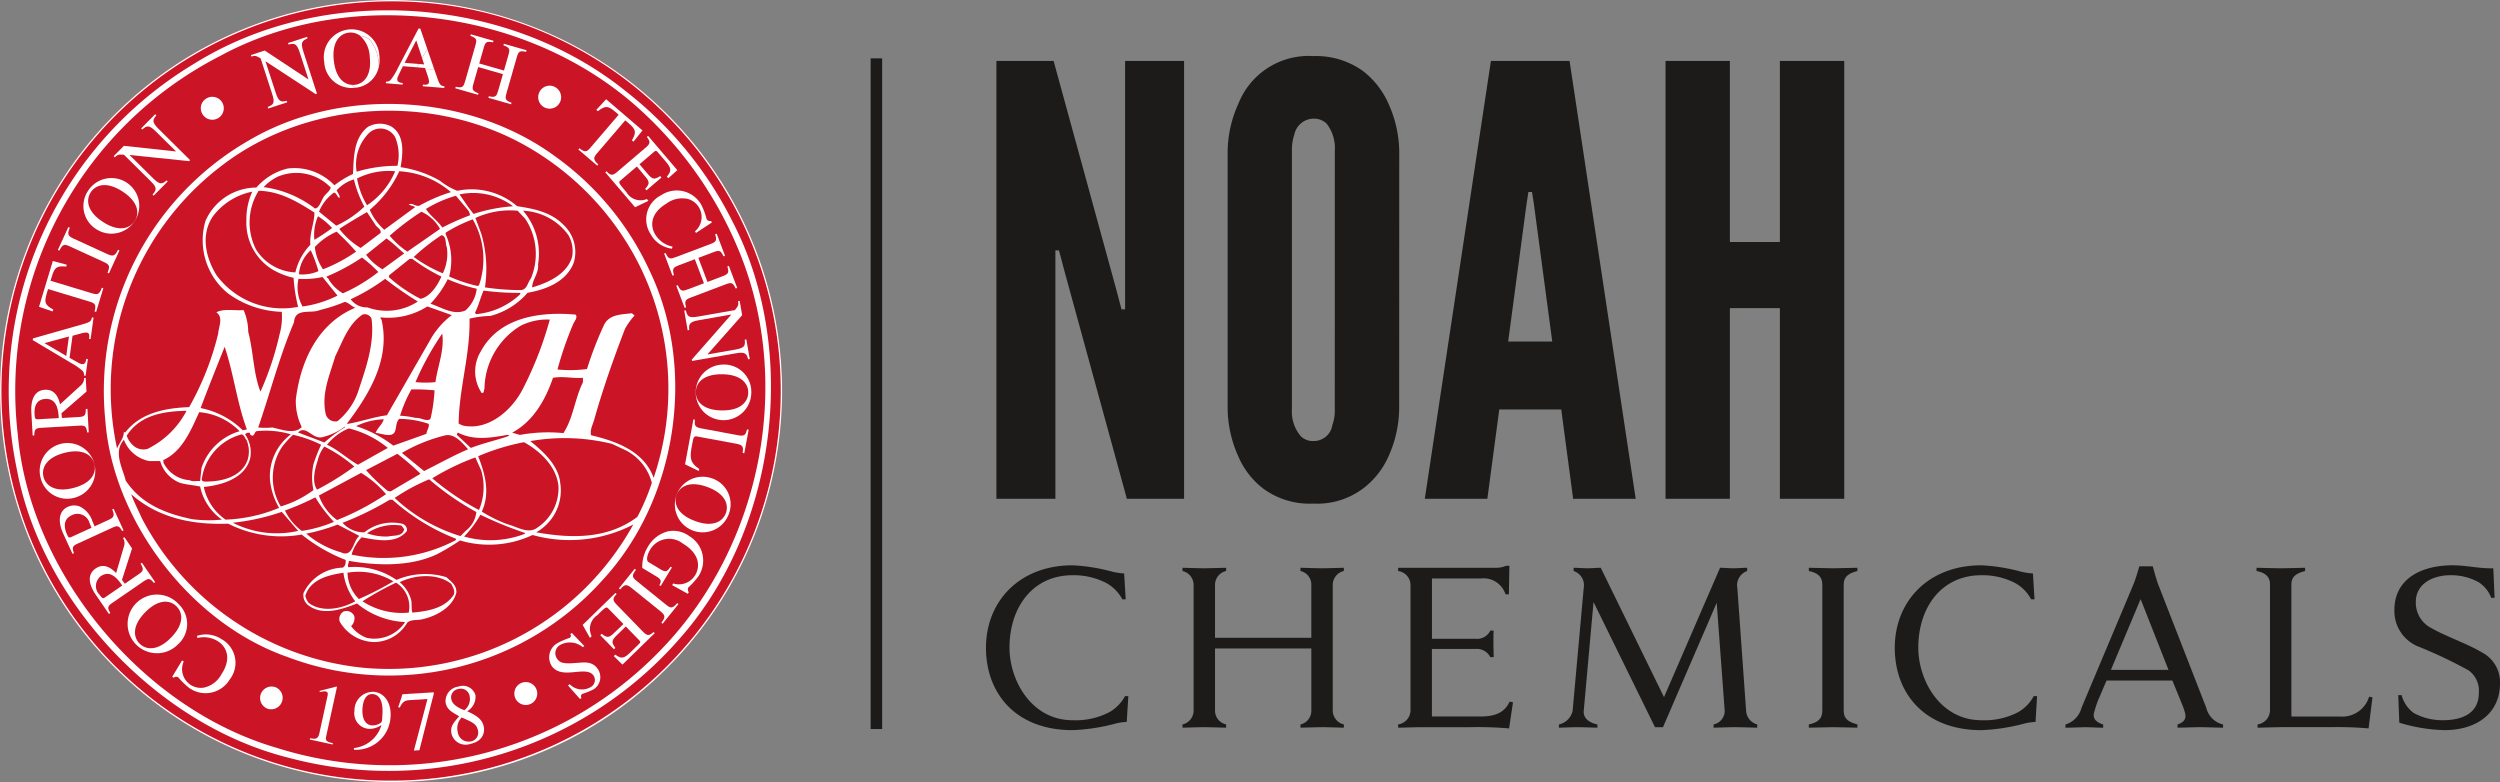 <svg xmlns="http://www.w3.org/2000/svg" width="260" height="81.334" viewBox="0 0 260 81.334"><rect x="0" y="0" width="260" height="81.334" fill="#808080" stroke="none"/><g id="Group_103" data-name="Group 103" transform="translate(-379.429 -16.643)"><line id="Line_1" data-name="Line 1" y2="69.75" transform="translate(470.574 22.712)" fill="none" stroke="#1c1b1a" stroke-miterlimit="10" stroke-width="1.197"></line><g id="Group_1" data-name="Group 1" transform="translate(379.429 16.643)"><path id="Path_1" data-name="Path 1" d="M420.1,97.977a40.667,40.667,0,1,0-40.667-40.666A40.667,40.667,0,0,0,420.1,97.977" transform="translate(-379.429 -16.643)" fill="#cb1426"></path><path id="Path_2" data-name="Path 2" d="M420.1,97.977a40.666,40.666,0,1,1,28.757-11.91A40.407,40.407,0,0,1,420.1,97.977m0-81.193a40.523,40.523,0,1,0,28.657,11.869A40.258,40.258,0,0,0,420.1,16.784" transform="translate(-379.429 -16.643)" fill="#fff"></path><path id="Path_3" data-name="Path 3" d="M455.692,39.9a39.807,39.807,0,0,0-11.275-13.868c-12.357-9.951-31.46-11.272-44.951-2.781a39.665,39.665,0,0,0-18.349,42.121c2.548,13.774,14.624,26.6,28.254,30a40.181,40.181,0,0,0,40.9-12.642c9.858-11.321,12.169-29.529,5.424-42.83m-7.548,44.2A39.124,39.124,0,0,1,408.1,94.331c-14.009-4.1-25.613-18.207-26.887-32.594a39.115,39.115,0,0,1,20.943-39.293c13.443-7.358,31.886-5,43.4,5.189a40.621,40.621,0,0,1,10.471,14.576c5.944,13.867,2.642,30.99-7.877,41.887" transform="translate(-379.365 -16.568)" fill="#fff"></path><path id="Path_4" data-name="Path 4" d="M441.173,76.381c7.924-8.4,10-22.076,5.048-32.359a29.976,29.976,0,0,0-9.764-11.839c-9.01-6.651-22.452-7.359-32.075-1.6a30.067,30.067,0,0,0-14.762,29.008c.754,10.331,8.772,21.085,18.961,24.623a29.812,29.812,0,0,0,32.593-7.83m3.774-6.745c-3.066,2.311-6.84,2.264-10.518,1.6a4.976,4.976,0,0,0,2.5-5.141c-.188-1.793-1.7-3.209-3.113-4.341a20.607,20.607,0,0,1,8.49.284l1.416.661a5.29,5.29,0,0,1,2.736,3.4,23.414,23.414,0,0,1-1.509,3.537m-23.774,9.952a7.442,7.442,0,0,1-4.81-1.178,31.067,31.067,0,0,1,3.49-1.935,2.96,2.96,0,0,1,1.32,3.113m-.942-3.161c1.509-.754,3.915-.99,5.378.189.14.33.424.708.236,1.133-.944,1.415-2.736,1.7-4.294,1.839-.141-.378,0-1.084-.188-1.51a3.5,3.5,0,0,0-1.132-1.65m-4.245,1.746a3.937,3.937,0,0,1-1.179-2.736,7.036,7.036,0,0,1,4.764.9,32.038,32.038,0,0,1-3.585,1.84m-.378.237c-1.462.8-3.443,1.178-4.812.188a1.653,1.653,0,0,1-.377-.755c.52-1.745,2.453-2.17,3.962-2.406a6.162,6.162,0,0,0,1.227,2.972m-20-14.671c2.027-.9,2.923-3.16,3.773-5a6.625,6.625,0,0,1,4.2,1.981,5.944,5.944,0,0,0-3.962,3.82l-.142,1.368c-.283-.047-.8.095-1.084-.095a3.263,3.263,0,0,1-2.735-1.84c0-.047.047-.189-.047-.236m-1.6-1.179a1.583,1.583,0,0,1-1.416-.284,2.49,2.49,0,0,1-.754-1.083c1.366-2.171,3.868-2.549,6.226-2.595a9.152,9.152,0,0,1-4.056,3.962m5.517-4.245c.8-2.124,1.65-4.245,2.5-6.369.943,2.783,1.273,5.8,2.311,8.586l-.424.094a8.626,8.626,0,0,0-4.387-2.311m.141,7.264a5.6,5.6,0,0,1,3.962-4.481c.378-.189.472.329.661.519a2.972,2.972,0,0,1,.141,2.028c-.565,1.745-2.5,2.265-4.1,2.312-.188,0-.849.095-.661-.378m5-1.982a3.254,3.254,0,0,0-.518-2.546.447.447,0,0,1,.518-.142c-.047.189.095.189.189.284.282,0,.236-.331.471-.472a8.96,8.96,0,0,1,3.585.33,5.441,5.441,0,0,0-2.169,4.811,7.157,7.157,0,0,0,.942,2.83,15.917,15.917,0,0,1-5.565,1.226,5.5,5.5,0,0,1-2.265-3.4c1.933-.189,4.245-.9,4.811-2.925m9.01-27.924a3.864,3.864,0,0,1,1.792-1.133,11.3,11.3,0,0,0,1.084,2.83,10.642,10.642,0,0,1-2.924,1.981l-1.792-1.461a4.564,4.564,0,0,1,1.556-1.981c.284.045.331.471.566.565.1-.283-.188-.52-.282-.8m20.943,7.689a6.861,6.861,0,0,0-1.557-5.567,6.133,6.133,0,0,1,4.716,2.548,3.332,3.332,0,0,1,.378,2.265c-.566,1.84-2.547,2.688-4.152,3.161,0-.8.708-1.463.614-2.406M433.3,38.645a6.62,6.62,0,0,1,.566,6.227c-.33.378-.377,1.179-1.084,1.179a25.175,25.175,0,0,1-3.679-.283,13.022,13.022,0,0,0-.378-5.566l-.613-1.651a8.579,8.579,0,0,1,4.387-.755ZM411.267,66.851a10.908,10.908,0,0,1-3.4,1.7,5.813,5.813,0,0,1,.189-6.274,12.4,12.4,0,0,1,1.084-1.178,12.671,12.671,0,0,1,2.925,1.037,16.7,16.7,0,0,0-.8,2.028,6.486,6.486,0,0,0,0,2.688m6.415-27.641c.142.33.661.471.567.9l-2.076,1.557a8.078,8.078,0,0,1-2.217-1.982c.943-.613,1.888-1.178,2.879-1.745ZM415.8,34.447a7.207,7.207,0,0,1,3.963-.755,7.926,7.926,0,0,1-2.924,3.537,8.224,8.224,0,0,1-1.039-2.782m9.2,5.755.047-.142a15.246,15.246,0,0,1,2.783-1.367,8.279,8.279,0,0,1,.66,6.839l-.142.095a15.67,15.67,0,0,1-2.971-.991,6.549,6.549,0,0,0-.378-4.433m.142,1.416a4.6,4.6,0,0,1-.425,2.687,14.619,14.619,0,0,1-3.019-1.7,21.683,21.683,0,0,1,2.878-2.265c.566.095.378.849.566,1.275M415.7,60.2a7.089,7.089,0,0,1,2.736-.709h.142c-.142.52-.662.9-.85,1.416.661.046,1.745.566,2.029-.188.141-.425.094-.943.424-1.273a9.5,9.5,0,0,1,3.066.517c.095.33-.189.661-.236,1.037l-3.444,1.228A12.664,12.664,0,0,0,415.7,60.2m3.3,2.264-3.113,1.746c-1.084-.614-2.075-1.558-3.208-2.076a5.638,5.638,0,0,1,2.266-1.7A10.288,10.288,0,0,1,419,62.465m2.924-3.113a9.425,9.425,0,0,0-1.65-.237,14.056,14.056,0,0,1,1.179-2.735,20.843,20.843,0,0,1,2.406.095,16.184,16.184,0,0,1-.425,2.972c-.378.329-.99-.143-1.509-.1m-.047-3.727a29.3,29.3,0,0,1,2.783-5.047c.237,1.745-.471,3.349-.707,5.047a10.071,10.071,0,0,1-2.076,0m1.368-4.1-4.34,7.548c-1.415.188-2.688.659-4.1.9l-.047-.046c2.358-3.113,4.528-6.746,3.585-10.8-.047-.095-.141-.141-.094-.236a7.547,7.547,0,0,0,4.858-1.133l2.546.9a8.36,8.36,0,0,0-2.406,2.878m-.85-4.575a15.238,15.238,0,0,1-3.3-2.265l.047-.188,2.124-1.7h.282a18.464,18.464,0,0,0,3.02,1.84c-.378.9-1.179,2.124-2.171,2.312m-1.367-4.906a8.679,8.679,0,0,1-1.839-1.651,27.492,27.492,0,0,1,3.3-2.5,4.178,4.178,0,0,1,1.934,1.791Zm-.33.188-2.263,1.651a5.844,5.844,0,0,1-1.7-1.509l2.124-1.7c.66.471,1.226,1.037,1.839,1.556m-5-.188a16.181,16.181,0,0,1-3.443,1.84,5.089,5.089,0,0,1-.85-2.312,6.842,6.842,0,0,1,2.265-1.6,28.057,28.057,0,0,1,2.028,2.075m-4.34-1.226a4.823,4.823,0,0,1,.378-2.454,6.955,6.955,0,0,1,1.462,1.228,20.924,20.924,0,0,1-1.84,1.226m.425,3.254a4.1,4.1,0,0,1-2.029.33,3.637,3.637,0,0,1,1.226-2.5,14.858,14.858,0,0,1,.8,2.17m.425.613,1.556,1.934a11.7,11.7,0,0,1-3.632,1.132,4.087,4.087,0,0,1-.425-2.877,9.013,9.013,0,0,0,2.5-.189m.659.283c0-.142-.234-.188-.234-.33a21.105,21.105,0,0,0,3.677-1.981,12.838,12.838,0,0,1,1.7,1.509,17.336,17.336,0,0,1-3.679,2.217,4.18,4.18,0,0,1-1.462-1.416m5.849-.094a36.118,36.118,0,0,0,3.4,2.358,5.885,5.885,0,0,1-5.236.613,2.046,2.046,0,0,1-1.745-.849,20.052,20.052,0,0,0,3.585-2.123M416.362,48.6a.754.754,0,0,1,.943.424c.329,2.453-.52,4.953-1.275,7.217a6.9,6.9,0,0,1-2.264,3.444,1.028,1.028,0,0,1-1.226-.754c-.471-2.123.425-4.057.991-5.991.755-1.509,1.32-3.3,2.831-4.339m-1.841,11.65.048.047a15.887,15.887,0,0,0-2.17,1.6l-2.736-1.038c.849-.849,1.508.8,2.595.471a6.221,6.221,0,0,0,2.263-1.084m-2.828,3.586a3.68,3.68,0,0,1,.707-1.509,14.881,14.881,0,0,1,3.113,2.075,29.565,29.565,0,0,1-3.869,2.406c-.566-.8-.236-2.123.048-2.971m4.527,1.226a10.592,10.592,0,0,1,2.595,2.217,26.414,26.414,0,0,1-5.094,2.688,5.336,5.336,0,0,1-1.887-2.548Zm.519-.283,3.254-1.7a25.891,25.891,0,0,1,2.406,2.076l-3.112,1.839L419,66.947a19.714,19.714,0,0,1-2.265-2.17m3.728-1.793a16.915,16.915,0,0,1,4.574-1.84c.991-.142,1.746.85,2.312,1.462-1.557.661-3.067,1.51-4.577,2.265Zm7.641.472.613,1.368a6.137,6.137,0,0,1-.236,4.1,26.741,26.741,0,0,1-4.858-3.3,24.564,24.564,0,0,1,4.481-2.17m-.472-.991L426.173,61.1l.095-.237c1.65.849,3.4.566,5.189.237l.188.095c-1.132.424-2.687.754-4.01,1.273m-4.2-15a10.388,10.388,0,0,0,1.793-2.548,16.161,16.161,0,0,0,3.019.991,3.557,3.557,0,0,1-1.18,2.265c-1.273.519-2.453-.33-3.632-.708m5.52-1.368a26.267,26.267,0,0,0,3.82.236v.142a7.726,7.726,0,0,1-4.576,2.076l-.141-.142c.378-.708.566-1.557.9-2.312m-1.039-7.971c-.519-.613-.99-1.368-1.462-2.029a6.92,6.92,0,0,1,5.566,1.228,17.511,17.511,0,0,0-4.1.8m-.612-.425a.984.984,0,0,1,.234.567,26.409,26.409,0,0,0-2.877,1.273c-.519-.754-1.32-1.273-1.7-1.934a12.306,12.306,0,0,1,3.113-1.367Zm-5.048-.424c-.378.094-.708-.33-1.086-.142.189.142.473.142.662.283l-3.208,2.358a6.047,6.047,0,0,1-1.509-2.075,11.526,11.526,0,0,0,3.066-4.01,8.95,8.95,0,0,1,5.377,2.17,16.954,16.954,0,0,0-3.3,1.416m-2.265-4.152a14.422,14.422,0,0,0-4.244.613,4.634,4.634,0,0,1,1.274-4.01,1.748,1.748,0,0,1,2.736.425,4.872,4.872,0,0,1,.235,2.971m-7.734,3.349c-.237.378-.425,1.085-.85,1.085a11.124,11.124,0,0,0-5.331-2.217,4.9,4.9,0,0,1,1.462-1.084,4.959,4.959,0,0,1,5.519,1.131c-.141.472-.612.661-.8,1.085m-.9,1.509c0,1.084-.518,2.123-.424,3.349a6.18,6.18,0,0,0-1.558,2.878,5.074,5.074,0,0,1-4.1-2.406,6.217,6.217,0,0,1,.283-6.085c2.217.046,4.01,1.132,5.8,2.264m-7.076.8a5.708,5.708,0,0,0,2.736,5.141,7.723,7.723,0,0,0,2.17.849,16.665,16.665,0,0,0,.472,3.019,8.517,8.517,0,0,1-8.491-3.3c-1.132-1.84-1.7-4.293-.283-6.226a6.81,6.81,0,0,1,4.01-2.454,6.837,6.837,0,0,0-.613,2.972m7.641,9.339a16.691,16.691,0,0,0,2.594-.849c.426.095.708.471,1.086.613-3.962,1.65-5.707,5.66-6.18,9.528a6.081,6.081,0,0,0,.614,2.877c-.755.8-2.124.237-3.066.047a7.554,7.554,0,0,1-1.463,0c1.227-3.537,2.217-7.406,3.727-10.944.095-1.556,1.792-.848,2.688-1.273m-3.962,20.99,1.7,1.981a10.035,10.035,0,0,1-6.793-.849,22.738,22.738,0,0,0,5.094-1.132m.33-.141a26.624,26.624,0,0,0,3.161-1.368,14.5,14.5,0,0,0,1.933,2.548,13.54,13.54,0,0,1-3.348.942,5.691,5.691,0,0,1-1.746-2.122m5.471,1.462,2.264,1.18c-.707.565-.659,2.311-1.932,1.7a9.467,9.467,0,0,1-3.586-1.933,19.761,19.761,0,0,0,3.254-.943m2.5,1.321c1.557.283,3.585.755,4.716-.662a.68.68,0,0,0-.517-.753,4.66,4.66,0,0,0-3.916.9,2.964,2.964,0,0,1-2.263-.992,31.479,31.479,0,0,0,4.906-2.4h.282a21.912,21.912,0,0,0,6.6,4.056v.142a16.1,16.1,0,0,1-10.85,1.509,4.362,4.362,0,0,1,1.038-1.792m.567-.425a4.979,4.979,0,0,1,3.584-.8l.283.378c-.188.8-1.084.613-1.65.754a5.885,5.885,0,0,1-2.216-.33m2.877-3.679a20.175,20.175,0,0,1,3.585-1.933,28.5,28.5,0,0,0,4.906,3.4,2.808,2.808,0,0,1-1.084,1.935l-.567.566a17.372,17.372,0,0,1-6.839-3.963m8.915,1.746a39.621,39.621,0,0,0,4.623,1.887v.094a9.99,9.99,0,0,1-6.321.283,11.438,11.438,0,0,0,1.7-2.264m2.829.99a14.171,14.171,0,0,1-2.688-1.321c.9-1.933.33-3.962-.378-5.755a23.247,23.247,0,0,1,4.764-1.462c1.7.943,3.35,2.5,3.586,4.528a4.911,4.911,0,0,1-2.17,4.34c-.943.754-2.17-.095-3.113-.33m.471-9.528c2.218-1.179,3.491-3.49,4.246-5.707,1.132-.188,2.075.094,3.113,0v.471c-.85,1.7-.992,3.679-2.028,5.283a16.169,16.169,0,0,0-4.529.189ZM401.645,33.173c8.585-6.652,21.085-7.594,30.754-2.642A29.376,29.376,0,0,1,445.23,43.6a28.82,28.82,0,0,1,1.415,21.981c-.99-2.783-3.915-3.821-6.509-4.435-.142-.612.236-1.179.377-1.792.9-3.161,1.982-6.226,3.161-9.292a7.314,7.314,0,0,1,.99-1.368l-.283-.237c-.99.143-2.357.048-2.924,1.276a37.4,37.4,0,0,0-1.745,4.527,13.32,13.32,0,0,1-3.066.047,35.785,35.785,0,0,1,1.65-4.765c.142-.282.471-.659.237-.942-3.632-.331-7.924.235-9.859,3.82a4.011,4.011,0,0,0,.095,4.339c.283,0,.189-.282.283-.424a7.789,7.789,0,0,1,3.727-6.557,6.1,6.1,0,0,1,3.066-.659,36.959,36.959,0,0,1-2.783,7.169c-1.085,2.17-3.4,4.2-5.849,3.916a1.669,1.669,0,0,1-.849-.283c.047-3.68,1.227-7.218,1.133-10.9a10.44,10.44,0,0,1,2.169-.283,7.678,7.678,0,0,0,3.868-2.407c1.887-.329,4.057-1.132,4.812-3.16a3.854,3.854,0,0,0-1.038-3.869c-1.321-1.367-3.066-1.7-4.858-1.979a7.292,7.292,0,0,0-6.227-1.6,6.808,6.808,0,0,1-1.792-1.038,11.466,11.466,0,0,0-4.1-1.415c.236-1.416.471-3.349-.991-4.246a2.555,2.555,0,0,0-2.406.048c-1.509,1.178-1.462,3.16-1.557,4.9a10.153,10.153,0,0,0-1.934,1.18,5.717,5.717,0,0,0-4.857-1.746,6.2,6.2,0,0,0-3.255,1.981,5.8,5.8,0,0,0-5.283,3.444,7.1,7.1,0,0,0,2.311,7.548,9.952,9.952,0,0,0,5.614,1.933,6.7,6.7,0,0,1-.236,2.358,31.377,31.377,0,0,1-1.982,5.944c-.754-1.933-.707-4.057-1.273-6.226A5.739,5.739,0,0,0,404,48.126c-.9.095-2.028-.189-2.831.236.755.52.236,1.509.189,2.217a29.752,29.752,0,0,1-3.018,7.642c-2.452.095-5.047.566-6.652,2.641l-.141-.046c0,.612-.471,1.132-.707,1.7a29.167,29.167,0,0,1,10.8-29.34M391.552,61.617a3.539,3.539,0,0,0,2.642,2.217h1.132A3.434,3.434,0,0,0,397.4,66.1c.663.188,1.371.235,2.076.377a5.671,5.671,0,0,0,2.265,3.444,13.721,13.721,0,0,1-3.113-.047c-2.642-.566-5.235-1.51-6.885-4.01-.33-1.321-1.321-2.972-.189-4.245M416.6,85.343a29.3,29.3,0,0,1-23.159-15.519c-.378-.849-.8-1.651-1.133-2.546,2.784,2.453,6.32,3.207,10.093,3.066a12.192,12.192,0,0,0,7.643,1.131,17.2,17.2,0,0,0,4.576,2.642c0,.283,0,.659-.33.8a4.662,4.662,0,0,0-4.057,2.641,1.316,1.316,0,0,0,.565,1.321c1.51,1.084,3.538.329,5-.237a8.445,8.445,0,0,0,5,1.934,3.833,3.833,0,0,1-3.961,1.651A3.557,3.557,0,0,1,415.183,81a1.129,1.129,0,0,0,.33-1.038.872.872,0,0,0-1.133-.472A.9.9,0,0,0,414,80.532a4.244,4.244,0,0,0,3.585,2.123,4.026,4.026,0,0,0,3.443-2.028c.472-.378,1.085-.189,1.7-.378,1.368-.33,3.018-1.226,3.4-2.735.047-.755-.517-1.133-1.037-1.605a7.55,7.55,0,0,0-5.189.283,7.638,7.638,0,0,0-5-1.32c-.141-.142.048-.425.048-.661,2.97.519,6.461.612,9.2-.708a24.121,24.121,0,0,0,2.358-1.415,10.639,10.639,0,0,0,7.547-.566,14.383,14.383,0,0,0,10.472-1.086A29.044,29.044,0,0,1,416.6,85.343" transform="translate(-378.667 -15.881)" fill="#fff"></path><path id="Path_5" data-name="Path 5" d="M404.7,22.459l1.2,3.7c.294.906.159,1.09-.466,1.339l.052.158,1.974-.64-.052-.159c-.622.173-.859.047-1.138-.819l-1.065-3.275.017-.005,5.191,3.4.142-.046L409.126,21.7c-.318-.983-.06-1.1.449-1.335l-.051-.16-1.974.642.052.159c.583-.144.841-.153,1.156.813l.909,2.8-.015.005-4.529-2.994-1.436.467.052.159c.336-.11.485-.111.965.2" transform="translate(-377.59 -16.373)" fill="#fff"></path><path id="Path_6" data-name="Path 6" d="M413.992,25.56l.079-.012a1.948,1.948,0,0,1-.455-.3c-.853-.069-1.646-.8-1.842-2.5-.233-2,.658-2.823,1.553-2.926a1.632,1.632,0,0,1,1.191.33,1.9,1.9,0,0,1,.986.4,4.324,4.324,0,0,1,.953,2.815,3.477,3.477,0,0,0,.053-1.163,2.892,2.892,0,1,0-5.736.664,2.843,2.843,0,0,0,3.218,2.685" transform="translate(-377.055 -16.427)" fill="#fff"></path><path id="Path_7" data-name="Path 7" d="M415.3,20.512a1.906,1.906,0,0,0-.987-.4,3.049,3.049,0,0,1,.991,2.165c.223,1.929-.581,2.812-1.555,2.926a1.9,1.9,0,0,1-.341,0,1.986,1.986,0,0,0,.457.3,2.762,2.762,0,0,0,2.386-2.174,4.333,4.333,0,0,0-.952-2.815" transform="translate(-376.852 -16.38)" fill="#fff"></path><path id="Path_8" data-name="Path 8" d="M418.486,25.064c-.185-.014-.6-.048-.569-.417a.951.951,0,0,1,.1-.328l.486-1,1.64.131c-.063-.019-.122-.031-.185-.056l.181-.307-1.457-.117,1.208-2.34.608,1.842.547-.934-.736-2.131-.176-.015-2.18,4.173a6.072,6.072,0,0,1-.743,1.2.6.6,0,0,1-.465.158l-.014.168,1.743.14Z" transform="translate(-376.601 -16.434)" fill="#fff"></path><path id="Path_9" data-name="Path 9" d="M420.57,23.318l.261.778a2.044,2.044,0,0,1,.12.568c-.026.326-.316.311-.642.285l-.014.167,2.244.181.014-.166c-.386-.059-.5-.165-.73-.831l-.4-1.146c.017.065.036.131.051.193a9.075,9.075,0,0,1-.908-.029" transform="translate(-376.331 -16.149)" fill="#fff"></path><path id="Path_10" data-name="Path 10" d="M420.487,22.984l-.579-.047-.18.309c.063.024.124.036.184.055l.668.055.032.1a9.073,9.073,0,0,0,.908.029c-.015-.062-.034-.129-.051-.193l-.656-1.9-.545.934Z" transform="translate(-376.374 -16.283)" fill="#fff"></path><path id="Path_11" data-name="Path 11" d="M425.853,26.092c-.65-.232-.689-.418-.528-.979l.5-1.748,2.572.738-.474,1.656c-.183.636-.269.812-.993.642l-.046.161,2.36.678.046-.162c-.651-.232-.689-.418-.527-.978l1.079-3.771c.173-.6.307-.682.966-.548l.046-.161-2.359-.677-.047.16c.614.232.709.35.529.979l-.472,1.646-2.572-.737.473-1.646c.171-.6.3-.684.965-.551l.046-.16-2.359-.677-.046.161c.613.23.707.351.527.977l-1.054,3.676c-.181.637-.269.813-.992.642l-.047.162,2.36.677Z" transform="translate(-376.092 -16.392)" fill="#fff"></path><path id="Path_12" data-name="Path 12" d="M432.077,27.169a1.192,1.192,0,0,0,1.147-2.09,1.174,1.174,0,0,0-1.618.471,1.186,1.186,0,0,0,.471,1.619" transform="translate(-375.484 -16.015)" fill="#fff"></path><path id="Path_13" data-name="Path 13" d="M437.407,33.013c-.545-.5-.518-.7-.126-1.155l2.935-3.426.363.31c.737.632.822.913.33,1.772l.162.139.935-1.176-3.781-3.239-1.018,1.106.161.137c.772-.6,1.064-.577,1.8.056l.361.311L436.66,31.2c-.425.5-.579.634-1.211.138l-.109.127L437.3,33.14Z" transform="translate(-375.19 -15.916)" fill="#fff"></path><path id="Path_14" data-name="Path 14" d="M442.156,30.986l-2.984,2.544c-.517.442-.709.338-1.1-.069l-.128.109,3.094,3.629,1.393-.667-.161-.188a1.7,1.7,0,0,1-2.135-.72c-.852-1-.847-1.007-.57-1.243l1.665-1.42.869,1.046c.47.563.461.744-.008,1.285l.131.153,1.56-1.329-.133-.156c-.539.333-.758.406-1.268-.194l-.881-1.035,1.49-1.273c.229-.194.3-.112.419.029l.775.906c.635.747.676,1.013.164,1.623l.144.168.945-.84-3.043-3.567-.128.11c.327.452.425.647-.105,1.1" transform="translate(-374.993 -15.647)" fill="#fff"></path><path id="Path_15" data-name="Path 15" d="M443.471,35.54a2.81,2.81,0,0,0-1.089,4.1,2.934,2.934,0,0,0,2.195,1.472l.056-.217a2.762,2.762,0,0,1-1.793-1.25c-.576-.952-.458-2.25,1.145-3.215a2.755,2.755,0,0,1,2.24-.493,1.948,1.948,0,0,1,.748,3.364l.1.173,1.662-1.093-.1-.158a.394.394,0,0,1-.459-.2,7.012,7.012,0,0,0-.552-1.482,2.927,2.927,0,0,0-4.159-1" transform="translate(-374.692 -15.247)" fill="#fff"></path><path id="Path_16" data-name="Path 16" d="M448.471,40.3l-3.577,1.352c-.619.235-.812.271-1.109-.411l-.155.06.869,2.3.155-.06c-.2-.658-.076-.8.469-1.007l1.7-.644.948,2.5-1.609.61c-.62.235-.813.269-1.109-.412l-.158.06.869,2.3.157-.059c-.2-.661-.075-.8.469-1.009l3.666-1.388c.586-.221.731-.162,1.018.446l.158-.06-.87-2.3-.156.06c.181.628.143.777-.468,1.007l-1.6.607-.948-2.5,1.6-.607c.585-.222.732-.164,1.018.445l.157-.058-.869-2.3-.156.059c.182.629.142.778-.469,1.009" transform="translate(-374.561 -14.93)" fill="#fff"></path><path id="Path_17" data-name="Path 17" d="M450.836,46.689,447,47.363c-.94.165-1.1.005-1.262-.647l-.165.028.358,2.044.166-.03c-.086-.639.074-.855.969-1.013l3.392-.595,0,.017-4.094,4.665.027.147,4.574-.8c1.018-.18,1.1.093,1.259.629l.166-.029-.359-2.043-.165.029c.059.6.033.854-.967,1.03L448,51.3l0-.017,3.6-4.066-.261-1.488-.165.029c.06.347.04.495-.33.928" transform="translate(-374.414 -14.438)" fill="#fff"></path><path id="Path_18" data-name="Path 18" d="M449.469,51.888a2.892,2.892,0,1,0,3.02,2.924,2.84,2.84,0,0,0-3.02-2.924m-.05,4.768c-1.942-.024-2.717-.935-2.7-1.916s.808-1.87,2.752-1.846c2.013.025,2.715,1.013,2.7,1.914s-.737,1.873-2.752,1.848" transform="translate(-374.352 -13.971)" fill="#fff"></path><path id="Path_19" data-name="Path 19" d="M451.181,58.834l-3.855-.715c-.667-.124-.709-.338-.641-.9l-.165-.031-.867,4.671,1.434.7.04-.216c-1.046-.707-.977-1.267-.736-2.571.134-.72.172-.875.519-.81l4.106.762c.686.127.707.356.633.952l.165.031.454-2.449-.165-.029c-.144.537-.237.736-.922.609" transform="translate(-374.408 -13.569)" fill="#fff"></path><path id="Path_20" data-name="Path 20" d="M448.435,62.866a2.892,2.892,0,1,0,1.855,3.774,2.844,2.844,0,0,0-1.855-3.774m1.557,3.662c-.314.845-1.326,1.513-3.213.809-1.821-.678-2.242-1.8-1.9-2.715s1.394-1.487,3.213-.808c1.887.7,2.215,1.87,1.9,2.714" transform="translate(-374.504 -13.156)" fill="#fff"></path><path id="Path_21" data-name="Path 21" d="M446.433,68.523a2.8,2.8,0,0,0-2.253-.506,3.378,3.378,0,0,0-2.094,1.632,3.951,3.951,0,0,0-.567,2.167l1.518.918c.538.325.432.53.262.881l.136.082,1.167-1.926-.138-.083c-.349.491-.448.637-1.074.258l-1.224-.74c-.272-.165-.131-.792.182-1.306a2.3,2.3,0,0,1,3.4-.611c1.912,1.155,1.716,2.555,1.28,3.273a1.986,1.986,0,0,1-2.293.872l-.107.174,1.632.9.1-.167a.434.434,0,0,1-.036-.506,7.152,7.152,0,0,0,1.068-1.2,2.954,2.954,0,0,0-.967-4.116" transform="translate(-374.724 -12.753)" fill="#fff"></path><path id="Path_22" data-name="Path 22" d="M444.166,75.367,441.114,72.9c-.488-.393-.539-.57-.081-1.165l-.131-.105-1.646,2.042.131.107c.424-.5.626-.608,1.161-.176l3.052,2.461c.55.444.46.653.075,1.173l.13.105,1.647-2.041-.13-.1c-.487.547-.649.578-1.156.167" transform="translate(-374.893 -12.474)" fill="#fff"></path><path id="Path_23" data-name="Path 23" d="M442.025,77.989,439.29,75.18c-.475-.487-.385-.685,0-1.1l-.117-.12-3.417,3.327.756,1.347.179-.173a1.7,1.7,0,0,1,.577-2.177c.943-.919.949-.912,1.2-.653l1.529,1.569-.988.937c-.531.506-.711.509-1.28.075l-.145.143,1.429,1.467.145-.141c-.367-.517-.452-.73.111-1.279l.974-.95,1.368,1.406c.209.214.134.287,0,.417l-.853.833c-.7.683-.965.742-1.609.271l-.157.154.9.885,3.359-3.27-.116-.119c-.429.356-.617.465-1.1-.034" transform="translate(-375.159 -12.298)" fill="#fff"></path><path id="Path_24" data-name="Path 24" d="M435.423,80.941c-1.5.14-1.788-.022-2.081-.429a.986.986,0,0,1,.288-1.414,2.084,2.084,0,0,1,2.382.212l.165-.118-1.307-1.365-.157.113a.274.274,0,0,1-.053.4,7.161,7.161,0,0,0-1.288.555,1.685,1.685,0,0,0-.579,2.386c1.055,1.468,3.552-.109,4.327.968a.83.83,0,0,1-.245,1.188,1.775,1.775,0,0,1-2.221-.276l-.179.129,1.255,1.415.148-.109a.31.31,0,0,1,.077-.425,6.951,6.951,0,0,0,1.171-.471,1.494,1.494,0,0,0,.424-2.153c-.511-.709-1.2-.695-2.129-.6" transform="translate(-375.404 -12.004)" fill="#fff"></path><path id="Path_25" data-name="Path 25" d="M429.8,82.709a1.192,1.192,0,0,0,1,2.162,1.192,1.192,0,1,0-1-2.162" transform="translate(-375.662 -11.643)" fill="#fff"></path><path id="Path_26" data-name="Path 26" d="M406.154,83.076A1.192,1.192,0,0,0,405.3,85.3a1.192,1.192,0,0,0,.856-2.226" transform="translate(-377.526 -11.612)" fill="#fff"></path><path id="Path_27" data-name="Path 27" d="M401.268,78.507a2.937,2.937,0,0,0-2.616-.382l.046.221a2.763,2.763,0,0,1,2.156.354c.93.613,1.385,1.832.354,3.4A2.748,2.748,0,0,1,399.4,83.5a1.947,1.947,0,0,1-2.126-2.712l-.169-.111-1.026,1.7.153.1a.4.4,0,0,1,.5-.02,7.129,7.129,0,0,0,1.136,1.1,2.928,2.928,0,0,0,4.185-.892,2.81,2.81,0,0,0-.785-4.166" transform="translate(-378.167 -11.993)" fill="#fff"></path><path id="Path_28" data-name="Path 28" d="M397.056,75.1a3.051,3.051,0,1,0-.066,4.191,2.843,2.843,0,0,0,.066-4.191m-4.044,4.123c-.642-.632-.842-1.828.568-3.265,1.361-1.387,2.554-1.318,3.253-.629s.793,1.876-.568,3.263c-1.41,1.437-2.611,1.261-3.253.632" transform="translate(-378.483 -12.275)" fill="#fff"></path><path id="Path_29" data-name="Path 29" d="M394.774,73.342l.137-.095-1.383-2.016-.138.1c.371.6.282.77-.207,1.1l-1.433.985-.294-.4,1.05-3.274-.8-1.173-.139.1a.974.974,0,0,1,.092.869l-.809,2.764c-.329-.321-1.154-1.147-2.128-.478-1.121.771-.449,2.076,0,2.725l1.379,2.009.138-.095c-.3-.544-.309-.7.23-1.069l3.15-2.165c.548-.375.72-.453,1.161.112m-5.083,1.491c-.211.144-.307.114-.571-.272a1.282,1.282,0,0,1,.129-1.932c1.039-.714,1.805.367,2.232.973Z" transform="translate(-378.771 -12.706)" fill="#fff"></path><path id="Path_30" data-name="Path 30" d="M387.094,69.462l3.475-1.594c.579-.266.762-.35,1.12.3l.153-.068-1.032-2.25-.152.071c.267.626.209.818-.376,1.086l-1.461.671c-.073-.2-.134-.355-.223-.55a2.578,2.578,0,0,0-1.254-1.485,1.559,1.559,0,0,0-1.308.01c-1.019.468-.987,1.658-.479,2.765l.973,2.118.152-.069c-.213-.612-.156-.744.413-1.007m-.681-.679c-.264.124-.313.039-.424-.2-.162-.354-.683-1.532.464-2.059a1.3,1.3,0,0,1,1.85.812c.076.168.142.332.2.493Z" transform="translate(-378.991 -12.938)" fill="#fff"></path><path id="Path_31" data-name="Path 31" d="M387.03,65.123a2.891,2.891,0,1,0-3.674-2.042,2.841,2.841,0,0,0,3.674,2.042M383.663,63c-.223-.872.228-2,2.178-2.5,1.882-.481,2.866.2,3.109,1.148s-.3,2.017-2.179,2.5c-1.95.5-2.888-.275-3.109-1.148" transform="translate(-379.138 -13.401)" fill="#fff"></path><path id="Path_32" data-name="Path 32" d="M387.33,58.147c.661-.037.848-.012.932.7l.168-.009-.137-2.442-.169.009c.005.708-.158.8-.748.838l-1.737.1-.045-.493,2.6-2.251-.079-1.421-.168.011a.975.975,0,0,1-.372.79l-2.128,1.943c-.113-.445-.391-1.579-1.572-1.513-1.357.076-1.461,1.541-1.416,2.326l.137,2.432.167-.009c.027-.62.1-.757.752-.794Zm-4.533-1.2c-.02-.36-.059-1.517,1.113-1.584,1.26-.071,1.352,1.251,1.4,1.991l-2.169.122c-.256.015-.321-.061-.348-.529" transform="translate(-379.2 -13.873)" fill="#fff"></path><path id="Path_33" data-name="Path 33" d="M387.793,52.9a.6.6,0,0,1,.131.472l.166.023.237-1.732-.166-.022c-.025.182-.082.595-.45.544a1.078,1.078,0,0,1-.322-.115l-.969-.543.313-2.291.89-.244a2.026,2.026,0,0,1,.573-.09c.324.043.294.334.25.656l.166.023.305-2.23-.167-.023c-.077.381-.191.491-.868.684l-5.267,1.5-.024.174,4.046,2.408a6.087,6.087,0,0,1,1.155.808m-1.711-1.57L383.814,50l2.543-.686Z" transform="translate(-379.189 -14.316)" fill="#fff"></path><path id="Path_34" data-name="Path 34" d="M384.681,46.919c-.866-.465-.956-.742-.676-1.672l.139-.456,4.226,1.28c.624.188.811.273.612,1.052l.16.049.747-2.469-.159-.049c-.241.7-.432.755-1.006.582L384.4,43.929l.139-.456c.282-.931.5-1.121,1.488-1.017l.061-.2-1.451-.384L383.2,46.636l1.422.485Z" transform="translate(-379.143 -14.73)" fill="#fff"></path><path id="Path_35" data-name="Path 35" d="M386.253,40.6l3.564,1.633c.569.261.662.421.366,1.11l.153.069,1.092-2.384-.152-.07c-.289.586-.458.741-1.083.456l-3.564-1.634c-.643-.293-.607-.52-.364-1.117l-.152-.07-1.093,2.384.154.07c.337-.652.484-.72,1.079-.448" transform="translate(-379.005 -14.979)" fill="#fff"></path><path id="Path_36" data-name="Path 36" d="M388.962,39.254a2.892,2.892,0,1,0-.975-4.09,2.841,2.841,0,0,0,.975,4.09m-.708-3.916c.493-.754,1.628-1.181,3.313-.077,1.626,1.063,1.789,2.247,1.251,3.067s-1.687,1.143-3.312.079c-1.685-1.1-1.745-2.314-1.251-3.068" transform="translate(-378.817 -15.339)" fill="#fff"></path><path id="Path_37" data-name="Path 37" d="M391.489,31.9l2.769,2.739c.678.67.641.9.2,1.4l.118.118,1.459-1.475-.118-.117c-.472.439-.74.434-1.388-.207l-2.447-2.421.012-.013,6.173.641.1-.105-3.3-3.268c-.735-.726-.56-.951-.214-1.391l-.118-.117-1.46,1.475.119.118c.453-.4.678-.523,1.4.191l2.1,2.075-.013.012-5.4-.582-1.063,1.073.119.117c.25-.25.379-.32.948-.267" transform="translate(-378.596 -15.805)" fill="#fff"></path><path id="Path_38" data-name="Path 38" d="M400.679,28.2a1.192,1.192,0,0,0-1.281-2.011,1.175,1.175,0,0,0-.365,1.645,1.188,1.188,0,0,0,1.646.366" transform="translate(-377.957 -15.934)" fill="#fff"></path><path id="Path_39" data-name="Path 39" d="M412.207,83.046l-.066-.033-1.725.446-.026.119c.524-.083.524-.083.627-.06.294.065.244.287.205.47l-.854,3.906c-.141.638-.464.586-.967.494l-.028.129,2.38.522.028-.131c-.647-.141-.8-.272-.708-.687Z" transform="translate(-377.159 -11.611)" fill="#fff"></path><path id="Path_40" data-name="Path 40" d="M415.708,83.523a1.93,1.93,0,0,0-2.01,1.984,1.616,1.616,0,0,0,1.456,1.862,2.036,2.036,0,0,0,1.33-.386L416.5,87a3.36,3.36,0,0,1-2.861,2.371l.012.179a3.611,3.611,0,0,0,3.8-3.416c.111-1.472-.659-2.529-1.743-2.612m.888,2.565-.026.343a.388.388,0,0,1-.167.341,1.56,1.56,0,0,1-.869.245c-.934-.07-1.049-1.116-1-1.784.055-.722.318-1.526,1.059-1.472,1.17.089,1.042,1.806,1,2.326" transform="translate(-376.835 -11.573)" fill="#fff"></path><path id="Path_41" data-name="Path 41" d="M418.361,83.772l-.116.4-.323.931.155.062c.261-.477.4-.742.977-.779l1.914-.12-1.413,5.362.572-.035,1.5-5.883-.009-.141Z" transform="translate(-376.511 -11.569)" fill="#fff"></path><path id="Path_42" data-name="Path 42" d="M424.749,85.582a1.732,1.732,0,0,0,.867-1.648,1.35,1.35,0,0,0-1.767-.917,1.528,1.528,0,0,0-1.34,1.674c.144.7.551.923,1.41,1.414-.65.747-.948,1.088-.793,1.841a1.514,1.514,0,0,0,1.928,1.045c1.436-.3,1.521-1.324,1.428-1.774-.119-.58-.4-1.044-1.733-1.634M423.1,84.335a.874.874,0,0,1,.745-1.064.922.922,0,0,1,1.164.741,1.491,1.491,0,0,1-.545,1.465c-.354-.134-1.224-.469-1.364-1.143m2.016,4.389a1.142,1.142,0,0,1-1.352-1,1.606,1.606,0,0,1,.415-1.493c1.139.5,1.556.689,1.688,1.33a.926.926,0,0,1-.751,1.164" transform="translate(-376.165 -11.614)" fill="#fff"></path></g><g id="Group_3" data-name="Group 3" transform="translate(483.054 22.48)"><g id="Group_2" data-name="Group 2" transform="translate(0 0)"><path id="Path_43" data-name="Path 43" d="M482.815,44.342l-.557-2.106h-.371V68.075h-6.135V22.531H481.7l6.507,23.733.557,2.106h.372V22.531h6.134V68.075h-5.948Z" transform="translate(-475.751 -22.034)" fill="#1c1b1a"></path><path id="Path_44" data-name="Path 44" d="M515.946,58.753a12.429,12.429,0,0,1-1.116,4.957,8.523,8.523,0,0,1-2.665,3.346,7.958,7.958,0,0,1-5.143,1.549,8.144,8.144,0,0,1-5.2-1.549,8.349,8.349,0,0,1-2.6-3.346,12.411,12.411,0,0,1-1.116-4.957V31.922a12.358,12.358,0,0,1,1.116-4.9,7.856,7.856,0,0,1,7.807-4.957,8.329,8.329,0,0,1,5.143,1.549,8.7,8.7,0,0,1,2.665,3.408,12.376,12.376,0,0,1,1.116,4.9Zm-6.693-26.831a4.135,4.135,0,0,0-.868-2.851,1.927,1.927,0,0,0-1.363-.5,2.071,2.071,0,0,0-1.983,1.673,4.754,4.754,0,0,0-.247,1.674V58.753a3.948,3.948,0,0,0,.929,2.851,1.774,1.774,0,0,0,1.3.495A1.956,1.956,0,0,0,509,60.426a4.324,4.324,0,0,0,.249-1.673Z" transform="translate(-474.057 -22.069)" fill="#1c1b1a"></path><path id="Path_45" data-name="Path 45" d="M517.164,68.075l6.878-45.544h8.179L539.1,68.075h-6.507l-1.239-9.294H524.91l-1.24,9.294ZM528.5,37.34l-.186-1.177h-.372l-.186,1.177-1.92,14.376h4.585Z" transform="translate(-472.611 -22.034)" fill="#1c1b1a"></path><path id="Path_46" data-name="Path 46" d="M552.33,48.246h-5.2V68.075h-6.692V22.531h6.692V41.367h5.2V22.531h6.693V68.075H552.33Z" transform="translate(-470.847 -22.034)" fill="#1c1b1a"></path></g></g><g id="Group_5" data-name="Group 5" transform="translate(481.974 75.434)"><g id="Group_4" data-name="Group 4"><path id="Path_47" data-name="Path 47" d="M489.382,87.583a5.337,5.337,0,0,0-1.208.181,20.151,20.151,0,0,1-4.431.671c-5.88,0-9-3.8-9-8.572,0-4.8,3.464-8.572,9-8.572a19.131,19.131,0,0,1,4.162.671,7.608,7.608,0,0,0,1.209.181l.161,2.685h-.35a4.2,4.2,0,0,0-1.638-1.678,7.367,7.367,0,0,0-3.545-.826c-4.135,0-6.552,3.331-6.552,7.539,0,3.434,2.31,7.539,6.552,7.539a7.6,7.6,0,0,0,3.814-.826A4.2,4.2,0,0,0,489.2,84.9h.349Z" transform="translate(-474.747 -71.291)" fill="#1c1b1a"></path><path id="Path_48" data-name="Path 48" d="M508.323,88.107c-.457,0-2.095.052-2.31.052v-.336a1.453,1.453,0,0,0,1.128-1.394V79.922H497.124v6.507a1.471,1.471,0,0,0,1.154,1.394v.336c-.188,0-1.879-.052-2.336-.052-.4,0-1.988.052-2.2.052v-.336a1.477,1.477,0,0,0,1.154-1.394V73.261a1.494,1.494,0,0,0-1.154-1.394v-.336c.187,0,1.8.052,2.2.052.456,0,2.122-.052,2.336-.052v.336a1.478,1.478,0,0,0-1.154,1.394v5.551H507.14V73.261a1.446,1.446,0,0,0-1.128-1.394v-.336c.188,0,1.853.052,2.31.052.4,0,1.987-.052,2.2-.052v.336a1.479,1.479,0,0,0-1.155,1.394V86.429a1.5,1.5,0,0,0,1.155,1.394v.336C510.337,88.159,508.725,88.107,508.323,88.107Z" transform="translate(-473.307 -71.273)" fill="#1c1b1a"></path><path id="Path_49" data-name="Path 49" d="M526.129,88.251a37.961,37.961,0,0,0-4-.129h-5.1c-.457,0-2.095.052-2.444.052v-.336a1.5,1.5,0,0,0,1.289-1.472V73.275a1.488,1.488,0,0,0-1.289-1.394v-.336h10.178a2.524,2.524,0,0,0,1.047-.207h.349l-.053,2.969h-.35a2.4,2.4,0,0,0-2.551-1.652h-5.1V78.93h4.539a1.523,1.523,0,0,0,1.53-.852h.35c-.027.258-.027,1.059-.027,1.368,0,.284.027,1.11.027,1.394h-.35a1.562,1.562,0,0,0-1.53-.852H518.1v7.023h5.049c1.718,0,2.551-.516,3.035-1.549l.349.077Z" transform="translate(-471.727 -71.287)" fill="#1c1b1a"></path><path id="Path_50" data-name="Path 50" d="M548.418,88.107c-.4,0-1.987.052-2.2.052v-.336a1.445,1.445,0,0,0,1.155-1.394l-.833-11.257-5.586,12.936h-.833l-6.391-13.013-1.021,11.335c-.053.645.43,1.188,1.423,1.394v.336c-.187,0-1.637-.052-2.095-.052-.4,0-1.691.052-1.906.052v-.336a1.875,1.875,0,0,0,1.423-1.394l1.154-12.781a1.559,1.559,0,0,0-1.047-1.782v-.336c.4,0,1.021.052,1.45.052.4,0,.94-.052,1.37-.052l6.579,13.452,5.828-13.452c.429,0,.967.052,1.37.052.43,0,1.048-.052,1.45-.052v.336a1.569,1.569,0,0,0-1.02,1.782l.912,12.781a1.56,1.56,0,0,0,1.155,1.394v.336C550.566,88.159,548.874,88.107,548.418,88.107Z" transform="translate(-470.548 -71.273)" fill="#1c1b1a"></path><path id="Path_51" data-name="Path 51" d="M556.869,88.107c-.457,0-2.364.052-2.579.052v-.336c.886-.181,1.4-.568,1.4-1.394V73.261c0-.826-.51-1.214-1.4-1.394v-.336c.188,0,2.121.052,2.579.052.4,0,2.255-.052,2.47-.052v.336c-.86.232-1.423.542-1.423,1.394V86.429c0,.852.564,1.162,1.423,1.394v.336C559.151,88.159,557.271,88.107,556.869,88.107Z" transform="translate(-468.716 -71.273)" fill="#1c1b1a"></path><path id="Path_52" data-name="Path 52" d="M577.237,87.583a5.341,5.341,0,0,0-1.209.181,20.149,20.149,0,0,1-4.43.671c-5.881,0-9-3.8-9-8.572,0-4.8,3.464-8.572,9-8.572a19.131,19.131,0,0,1,4.162.671,7.6,7.6,0,0,0,1.208.181l.161,2.685h-.35a4.19,4.19,0,0,0-1.637-1.678,7.372,7.372,0,0,0-3.545-.826c-4.135,0-6.553,3.331-6.553,7.539,0,3.434,2.31,7.539,6.553,7.539a7.6,7.6,0,0,0,3.813-.826,4.193,4.193,0,0,0,1.638-1.678h.349Z" transform="translate(-468.086 -71.291)" fill="#1c1b1a"></path><path id="Path_53" data-name="Path 53" d="M593.09,88.118c-.4,0-1.933.052-2.337.052v-.336c.725-.232.886-.62.806-1.084a6.02,6.02,0,0,0-.322-.981l-1.021-2.5h-6.848l-.913,2.143a12.833,12.833,0,0,0-.4,1.265q-.161.813.966,1.162v.336c-.322,0-1.45-.052-1.8-.052s-1.692.052-2.122.052v-.336a2.451,2.451,0,0,0,1.665-1.73l5.4-12.832c.242-.568.617-1.885.617-1.885h1.4s.349,1.317.564,1.885l5,12.832a2.338,2.338,0,0,0,1.745,1.73v.336C595.077,88.17,593.492,88.118,593.09,88.118ZM586.914,74.8l-3.089,7.359h5.988Z" transform="translate(-466.835 -71.284)" fill="#1c1b1a"></path><path id="Path_54" data-name="Path 54" d="M609.223,88.236a37.947,37.947,0,0,0-4-.129h-5.1c-.456,0-2.095.052-2.444.052v-.336a1.5,1.5,0,0,0,1.29-1.472V73.261c0-.826-.511-1.214-1.4-1.394v-.336c.187,0,2.121.052,2.578.052.4,0,2.256-.052,2.47-.052v.336c-.858.232-1.423.542-1.423,1.394V87h5.049a2.912,2.912,0,0,0,3.035-2.066l.349.077Z" transform="translate(-465.435 -71.273)" fill="#1c1b1a"></path><path id="Path_55" data-name="Path 55" d="M616.079,88.435a17.512,17.512,0,0,1-4.672-.775l-.108-2.866h.349a3.366,3.366,0,0,0,1.263,1.859,6.2,6.2,0,0,0,3.034.749c2.068,0,3.733-.749,3.733-2.84a2.6,2.6,0,0,0-1.075-2.35,48.4,48.4,0,0,0-5.1-2.427,3.968,3.968,0,0,1-2.606-3.847c0-3.227,2.767-4.648,6.07-4.648,1.343,0,2.873.361,4.216.31l.134,3.073h-.35a3.329,3.329,0,0,0-1.316-1.627,5.879,5.879,0,0,0-2.9-.723c-2.068,0-3.626,1.033-3.626,2.763a2.966,2.966,0,0,0,1.665,2.763c1.558.878,3.652,1.575,5.209,2.5a3.488,3.488,0,0,1,1.881,3.227C621.88,86.654,619.49,88.435,616.079,88.435Z" transform="translate(-464.425 -71.291)" fill="#1c1b1a"></path></g></g></g></svg>